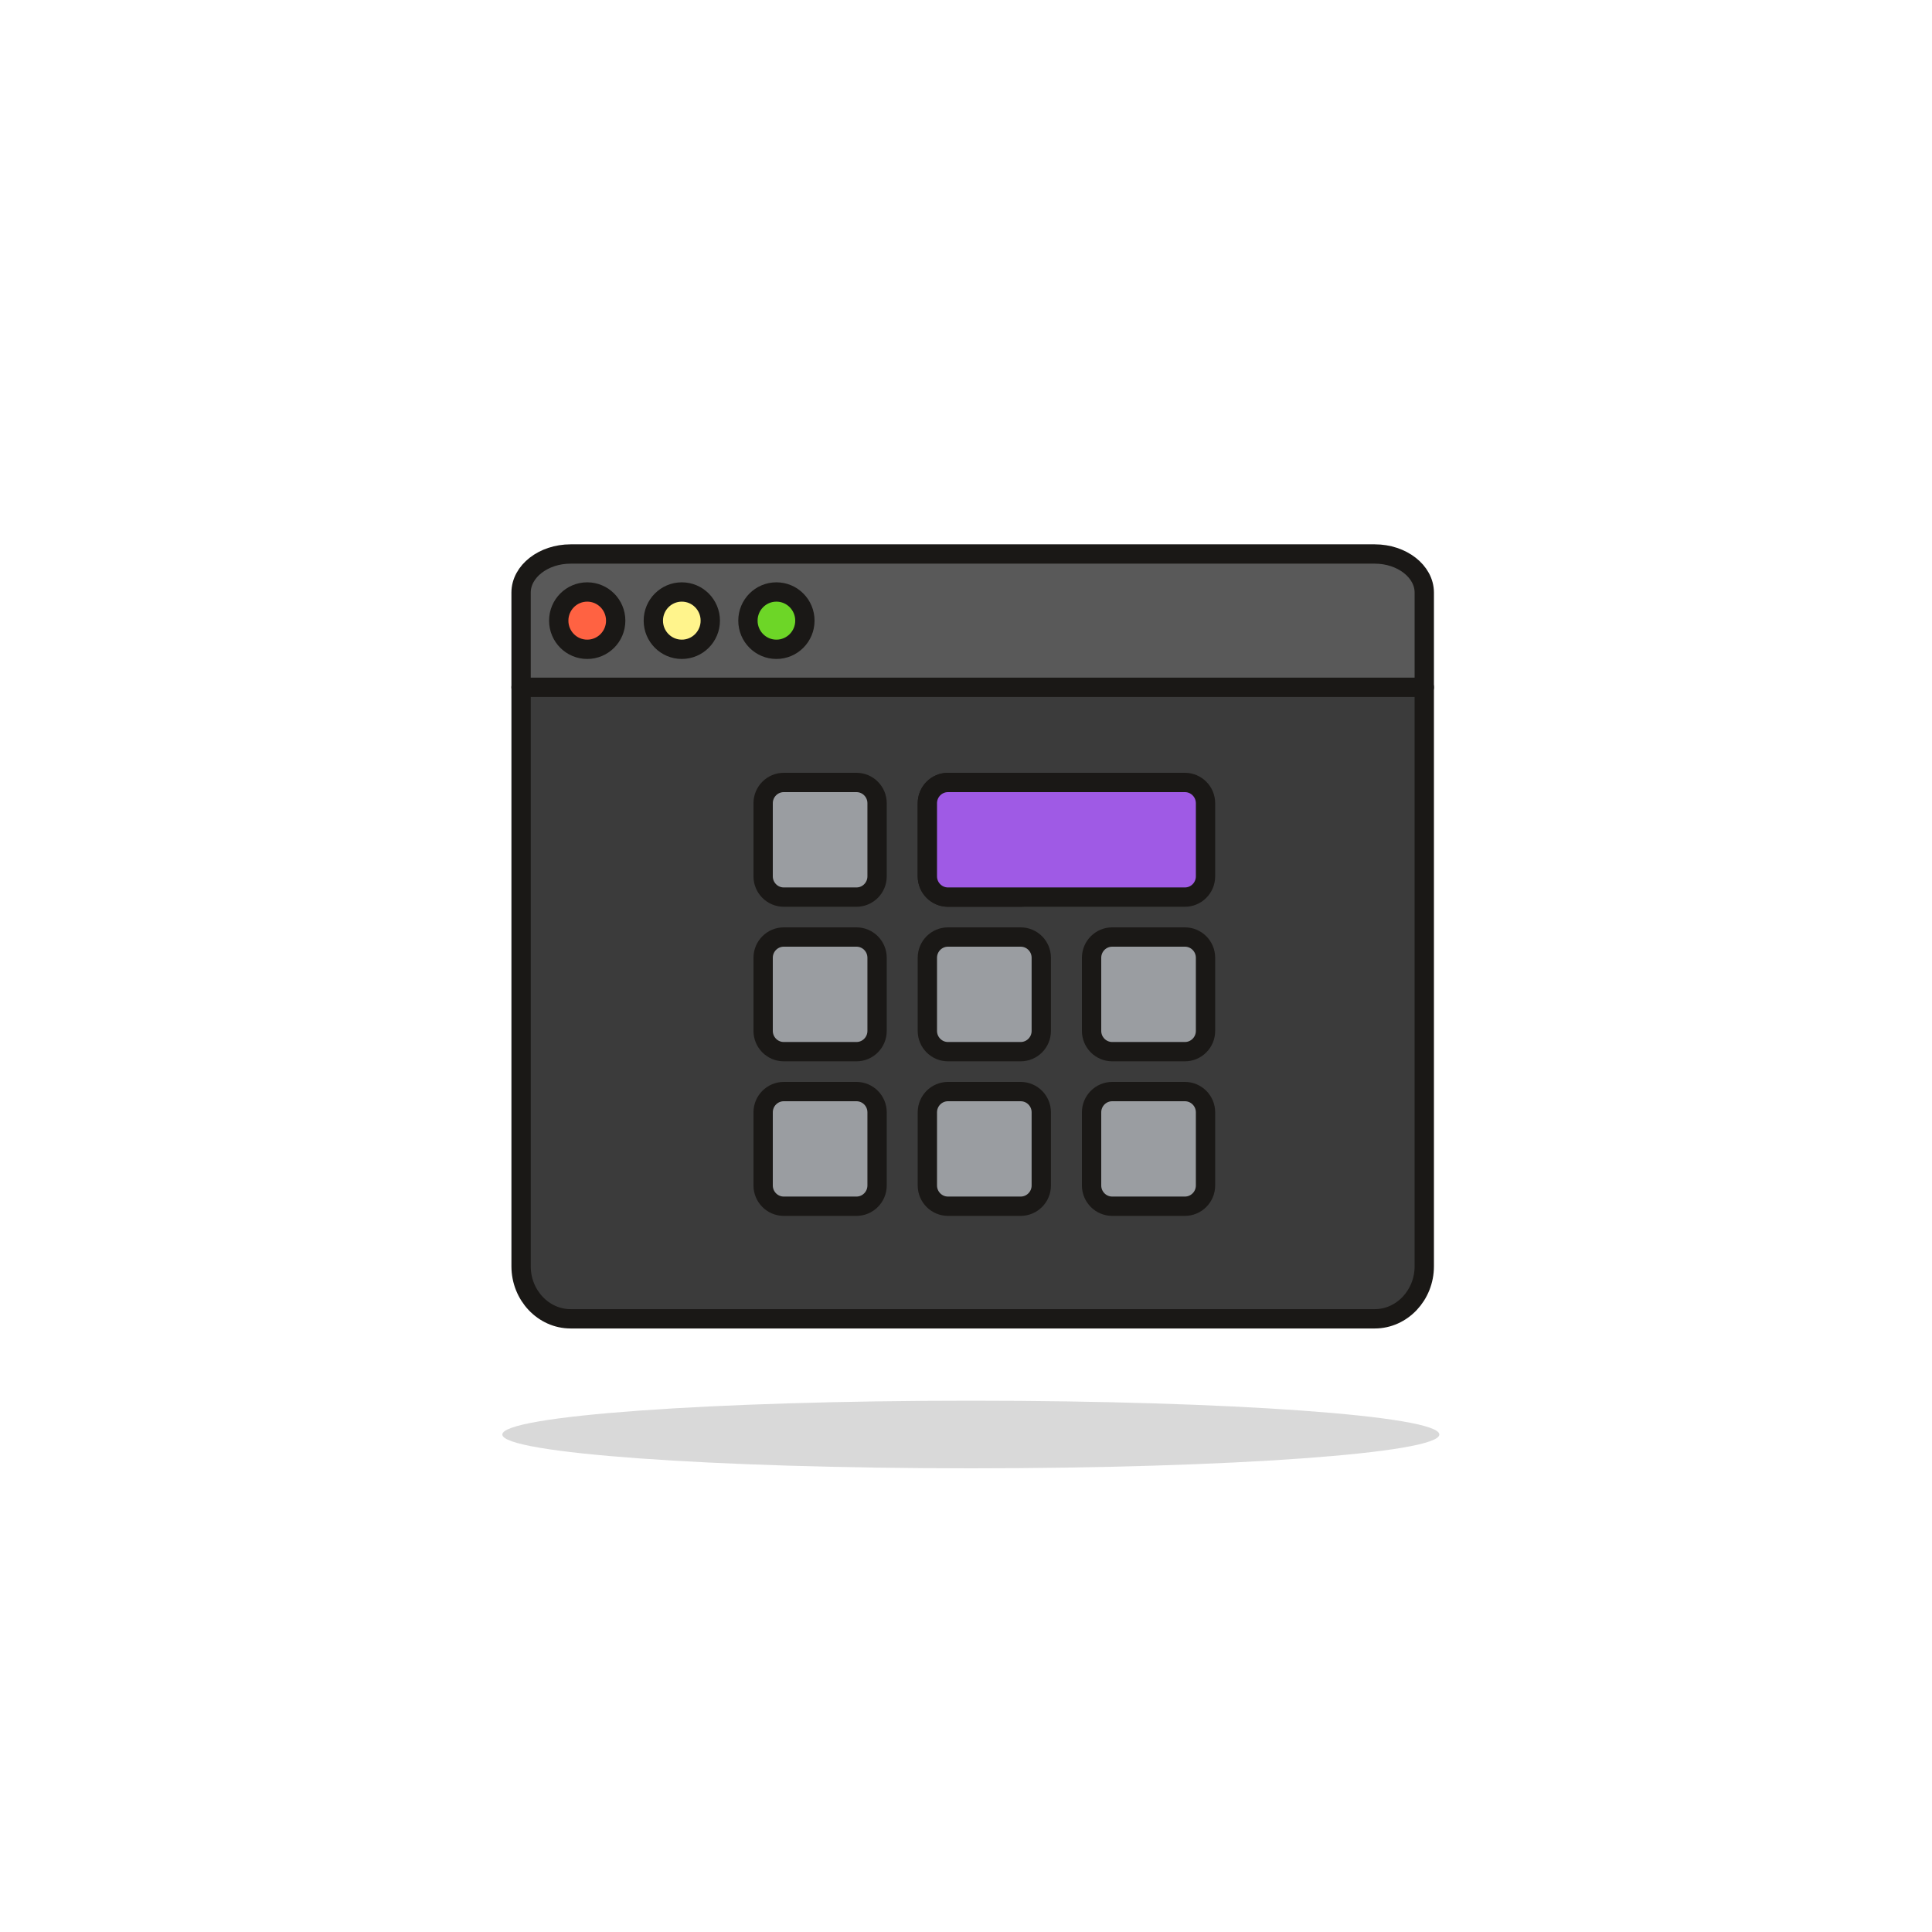 <?xml version="1.0" encoding="UTF-8"?>
<svg width="200px" height="200px" viewBox="0 0 200 200" version="1.1" xmlns="http://www.w3.org/2000/svg" xmlns:xlink="http://www.w3.org/1999/xlink">
    <!-- Generator: Sketch 59.1 (86144) - https://sketch.com -->
    <title>grid</title>
    <desc>Created with Sketch.</desc>
    <g id="grid" stroke="none" stroke-width="1" fill="none" fill-rule="evenodd">
        <g id="10--web-programming-mouse-pointer" transform="translate(52, 57)">
            <path d="M97,91.5 C97,93.433 75.286,95 48.5,95 C21.714,95 0,93.433 0,91.5 C0,89.567 21.714,88 48.5,88 C75.286,88 97,89.567 97,91.5" id="Fill-9" fill-opacity="0.15" fill="#020202"></path>
            <g id="Group" transform="translate(1, 0)">
                <path d="M6.07,79.523 C3.25,79.523 0.943,77.119 0.943,74.18 L0.943,15.15 L94.44,15.15 L94.44,74.18 C94.44,77.119 92.133,79.523 89.313,79.523 L6.07,79.523 Z" id="Fill-35" fill="#3B3B3B"></path>
                <path d="M89.313,79.523 L6.07,79.523 C3.25,79.523 0.943,77.077 0.943,74.088 L0.943,14.15 L94.44,14.15 L94.44,74.088 C94.44,77.077 92.133,79.523 89.313,79.523 Z" id="Stroke-37" stroke="#1A1816" stroke-width="2" stroke-linecap="round" stroke-linejoin="round"></path>
                <path d="M94.441,15 L0.942,15 L0.942,4.595 C0.942,2.26 3.251,0.349 6.071,0.349 L89.314,0.349 C92.134,0.349 94.441,2.26 94.441,4.595 L94.441,15 Z" id="Fill-39" fill="#595959"></path>
                <path d="M94.441,14.151 L0.942,14.151 L0.942,4.349 C0.942,2.149 3.251,0.349 6.071,0.349 L89.314,0.349 C92.134,0.349 94.441,2.149 94.441,4.349 L94.441,14.151 Z" id="Stroke-41" stroke="#1A1816" stroke-width="2" stroke-linecap="round" stroke-linejoin="round"></path>
                <g id="Group-2" transform="translate(4, 4)">
                    <path d="M6.737,3.249 C6.737,4.888 5.416,6.216 3.788,6.216 C2.158,6.216 0.84,4.888 0.84,3.249 C0.84,1.611 2.158,0.282 3.788,0.282 C5.416,0.282 6.737,1.611 6.737,3.249" id="Fill-43" fill="#FF6242"></path>
                    <path d="M6.737,3.249 C6.737,4.888 5.416,6.216 3.788,6.216 C2.158,6.216 0.84,4.888 0.84,3.249 C0.84,1.611 2.158,0.282 3.788,0.282 C5.416,0.282 6.737,1.611 6.737,3.249 Z" id="Stroke-45" stroke="#1A1816" stroke-width="2" stroke-linecap="round" stroke-linejoin="round"></path>
                    <path d="M16.528,3.249 C16.528,4.888 15.21,6.216 13.58,6.216 C11.952,6.216 10.632,4.888 10.632,3.249 C10.632,1.611 11.952,0.282 13.58,0.282 C15.21,0.282 16.528,1.611 16.528,3.249" id="Fill-47" fill="#FFF48C"></path>
                    <path d="M16.528,3.249 C16.528,4.888 15.21,6.216 13.58,6.216 C11.952,6.216 10.632,4.888 10.632,3.249 C10.632,1.611 11.952,0.282 13.58,0.282 C15.21,0.282 16.528,1.611 16.528,3.249 Z" id="Stroke-49" stroke="#1A1816" stroke-width="2" stroke-linecap="round" stroke-linejoin="round"></path>
                    <path d="M26.322,3.249 C26.322,4.888 25.002,6.216 23.374,6.216 C21.744,6.216 20.426,4.888 20.426,3.249 C20.426,1.611 21.744,0.282 23.374,0.282 C25.002,0.282 26.322,1.611 26.322,3.249" id="Fill-51" fill="#6DD627"></path>
                    <path d="M26.322,3.249 C26.322,4.888 25.002,6.216 23.374,6.216 C21.744,6.216 20.426,4.888 20.426,3.249 C20.426,1.611 21.744,0.282 23.374,0.282 C25.002,0.282 26.322,1.611 26.322,3.249 Z" id="Stroke-53" stroke="#1A1816" stroke-width="2" stroke-linecap="round" stroke-linejoin="round"></path>
                </g>
                <g id="grid" transform="translate(26, 24)">
                    <g id="Group-4">
                        <path d="M9.659,11.868 L2.136,11.868 C0.959,11.868 0,10.905 0,9.718 L0,2.15 C0,0.963 0.959,0 2.136,0 L9.659,0 C10.84,0 11.795,0.963 11.795,2.15 L11.795,9.718 C11.795,10.905 10.84,11.868 9.659,11.868" id="Fill-55" fill="#9A9DA1"></path>
                        <path d="M9.659,11.868 L2.136,11.868 C0.959,11.868 0,10.905 0,9.718 L0,2.15 C0,0.963 0.959,0 2.136,0 L9.659,0 C10.84,0 11.795,0.963 11.795,2.15 L11.795,9.718 C11.795,10.905 10.84,11.868 9.659,11.868 Z" id="Stroke-57" stroke="#1A1816" stroke-width="2" stroke-linecap="round" stroke-linejoin="round"></path>
                        <path d="M26.656,11.868 L19.136,11.868 C17.957,11.868 17,10.905 17,9.718 L17,2.15 C17,0.963 17.957,0 19.136,0 L26.656,0 C27.838,0 28.793,0.963 28.793,2.15 L28.793,9.718 C28.793,10.905 27.838,11.868 26.656,11.868" id="Fill-59" fill="#9A9DA1"></path>
                        <path d="M26.656,11.868 L19.136,11.868 C17.957,11.868 17,10.905 17,9.718 L17,2.15 C17,0.963 17.957,0 19.136,0 L26.656,0 C27.838,0 28.793,0.963 28.793,2.15 L28.793,9.718 C28.793,10.905 27.838,11.868 26.656,11.868 Z" id="Stroke-61" stroke="#1A1816" stroke-width="2" stroke-linecap="round" stroke-linejoin="round"></path>
                        <path d="M19.136,11.868 C17.959,11.868 17,10.905 17,9.718 L17,2.15 C17,0.963 17.959,0 19.136,0 L43.658,0 C44.838,0 45.795,0.963 45.795,2.15 L45.795,9.718 C45.795,10.905 44.838,11.868 43.658,11.868 L19.136,11.868 Z" id="Fill-63" fill="#9F5AE5"></path>
                        <path d="M43.658,11.868 L19.136,11.868 C17.959,11.868 17,10.905 17,9.718 L17,2.15 C17,0.963 17.959,0 19.136,0 L43.658,0 C44.838,0 45.795,0.963 45.795,2.15 L45.795,9.718 C45.795,10.905 44.838,11.868 43.658,11.868 Z" id="Stroke-65" stroke="#1A1816" stroke-width="2" stroke-linecap="round" stroke-linejoin="round"></path>
                    </g>
                    <g id="Group-3" transform="translate(0, 16)">
                        <path d="M9.659,11.868 L2.136,11.868 C0.959,11.868 0,10.905 0,9.718 L0,2.15 C0,0.961 0.959,0 2.136,0 L9.659,0 C10.84,0 11.795,0.961 11.795,2.15 L11.795,9.718 C11.795,10.905 10.84,11.868 9.659,11.868" id="Fill-67" fill="#9A9DA1"></path>
                        <path d="M9.659,11.868 L2.136,11.868 C0.959,11.868 0,10.905 0,9.718 L0,2.15 C0,0.961 0.959,0 2.136,0 L9.659,0 C10.84,0 11.795,0.961 11.795,2.15 L11.795,9.718 C11.795,10.905 10.84,11.868 9.659,11.868 Z" id="Stroke-69" stroke="#1A1816" stroke-width="2" stroke-linecap="round" stroke-linejoin="round"></path>
                        <path d="M26.656,11.868 L19.136,11.868 C17.957,11.868 17,10.905 17,9.718 L17,2.15 C17,0.961 17.957,0 19.136,0 L26.656,0 C27.838,0 28.793,0.961 28.793,2.15 L28.793,9.718 C28.793,10.905 27.838,11.868 26.656,11.868" id="Fill-71" fill="#9A9DA1"></path>
                        <path d="M26.656,11.868 L19.136,11.868 C17.957,11.868 17,10.905 17,9.718 L17,2.15 C17,0.961 17.957,0 19.136,0 L26.656,0 C27.838,0 28.793,0.961 28.793,2.15 L28.793,9.718 C28.793,10.905 27.838,11.868 26.656,11.868 Z" id="Stroke-73" stroke="#1A1816" stroke-width="2" stroke-linecap="round" stroke-linejoin="round"></path>
                        <path d="M43.658,11.868 L36.136,11.868 C34.959,11.868 34,10.905 34,9.718 L34,2.15 C34,0.961 34.959,0 36.136,0 L43.658,0 C44.838,0 45.795,0.961 45.795,2.15 L45.795,9.718 C45.795,10.905 44.838,11.868 43.658,11.868" id="Fill-75" fill="#9A9DA1"></path>
                        <path d="M43.658,11.868 L36.136,11.868 C34.959,11.868 34,10.905 34,9.718 L34,2.15 C34,0.961 34.959,0 36.136,0 L43.658,0 C44.838,0 45.795,0.961 45.795,2.15 L45.795,9.718 C45.795,10.905 44.838,11.868 43.658,11.868 Z" id="Stroke-77" stroke="#1A1816" stroke-width="2" stroke-linecap="round" stroke-linejoin="round"></path>
                    </g>
                    <g id="Group-3-Copy" transform="translate(0, 32)">
                        <path d="M9.659,11.868 L2.136,11.868 C0.959,11.868 0,10.905 0,9.718 L0,2.15 C0,0.961 0.959,0 2.136,0 L9.659,0 C10.84,0 11.795,0.961 11.795,2.15 L11.795,9.718 C11.795,10.905 10.84,11.868 9.659,11.868" id="Fill-67" fill="#9A9DA1"></path>
                        <path d="M9.659,11.868 L2.136,11.868 C0.959,11.868 0,10.905 0,9.718 L0,2.15 C0,0.961 0.959,0 2.136,0 L9.659,0 C10.84,0 11.795,0.961 11.795,2.15 L11.795,9.718 C11.795,10.905 10.84,11.868 9.659,11.868 Z" id="Stroke-69" stroke="#1A1816" stroke-width="2" stroke-linecap="round" stroke-linejoin="round"></path>
                        <path d="M26.656,11.868 L19.136,11.868 C17.957,11.868 17,10.905 17,9.718 L17,2.15 C17,0.961 17.957,0 19.136,0 L26.656,0 C27.838,0 28.793,0.961 28.793,2.15 L28.793,9.718 C28.793,10.905 27.838,11.868 26.656,11.868" id="Fill-71" fill="#9A9DA1"></path>
                        <path d="M26.656,11.868 L19.136,11.868 C17.957,11.868 17,10.905 17,9.718 L17,2.15 C17,0.961 17.957,0 19.136,0 L26.656,0 C27.838,0 28.793,0.961 28.793,2.15 L28.793,9.718 C28.793,10.905 27.838,11.868 26.656,11.868 Z" id="Stroke-73" stroke="#1A1816" stroke-width="2" stroke-linecap="round" stroke-linejoin="round"></path>
                        <path d="M43.658,11.868 L36.136,11.868 C34.959,11.868 34,10.905 34,9.718 L34,2.15 C34,0.961 34.959,0 36.136,0 L43.658,0 C44.838,0 45.795,0.961 45.795,2.15 L45.795,9.718 C45.795,10.905 44.838,11.868 43.658,11.868" id="Fill-75" fill="#9A9DA1"></path>
                        <path d="M43.658,11.868 L36.136,11.868 C34.959,11.868 34,10.905 34,9.718 L34,2.15 C34,0.961 34.959,0 36.136,0 L43.658,0 C44.838,0 45.795,0.961 45.795,2.15 L45.795,9.718 C45.795,10.905 44.838,11.868 43.658,11.868 Z" id="Stroke-77" stroke="#1A1816" stroke-width="2" stroke-linecap="round" stroke-linejoin="round"></path>
                    </g>
                </g>
            </g>
        </g>
    </g>
</svg>